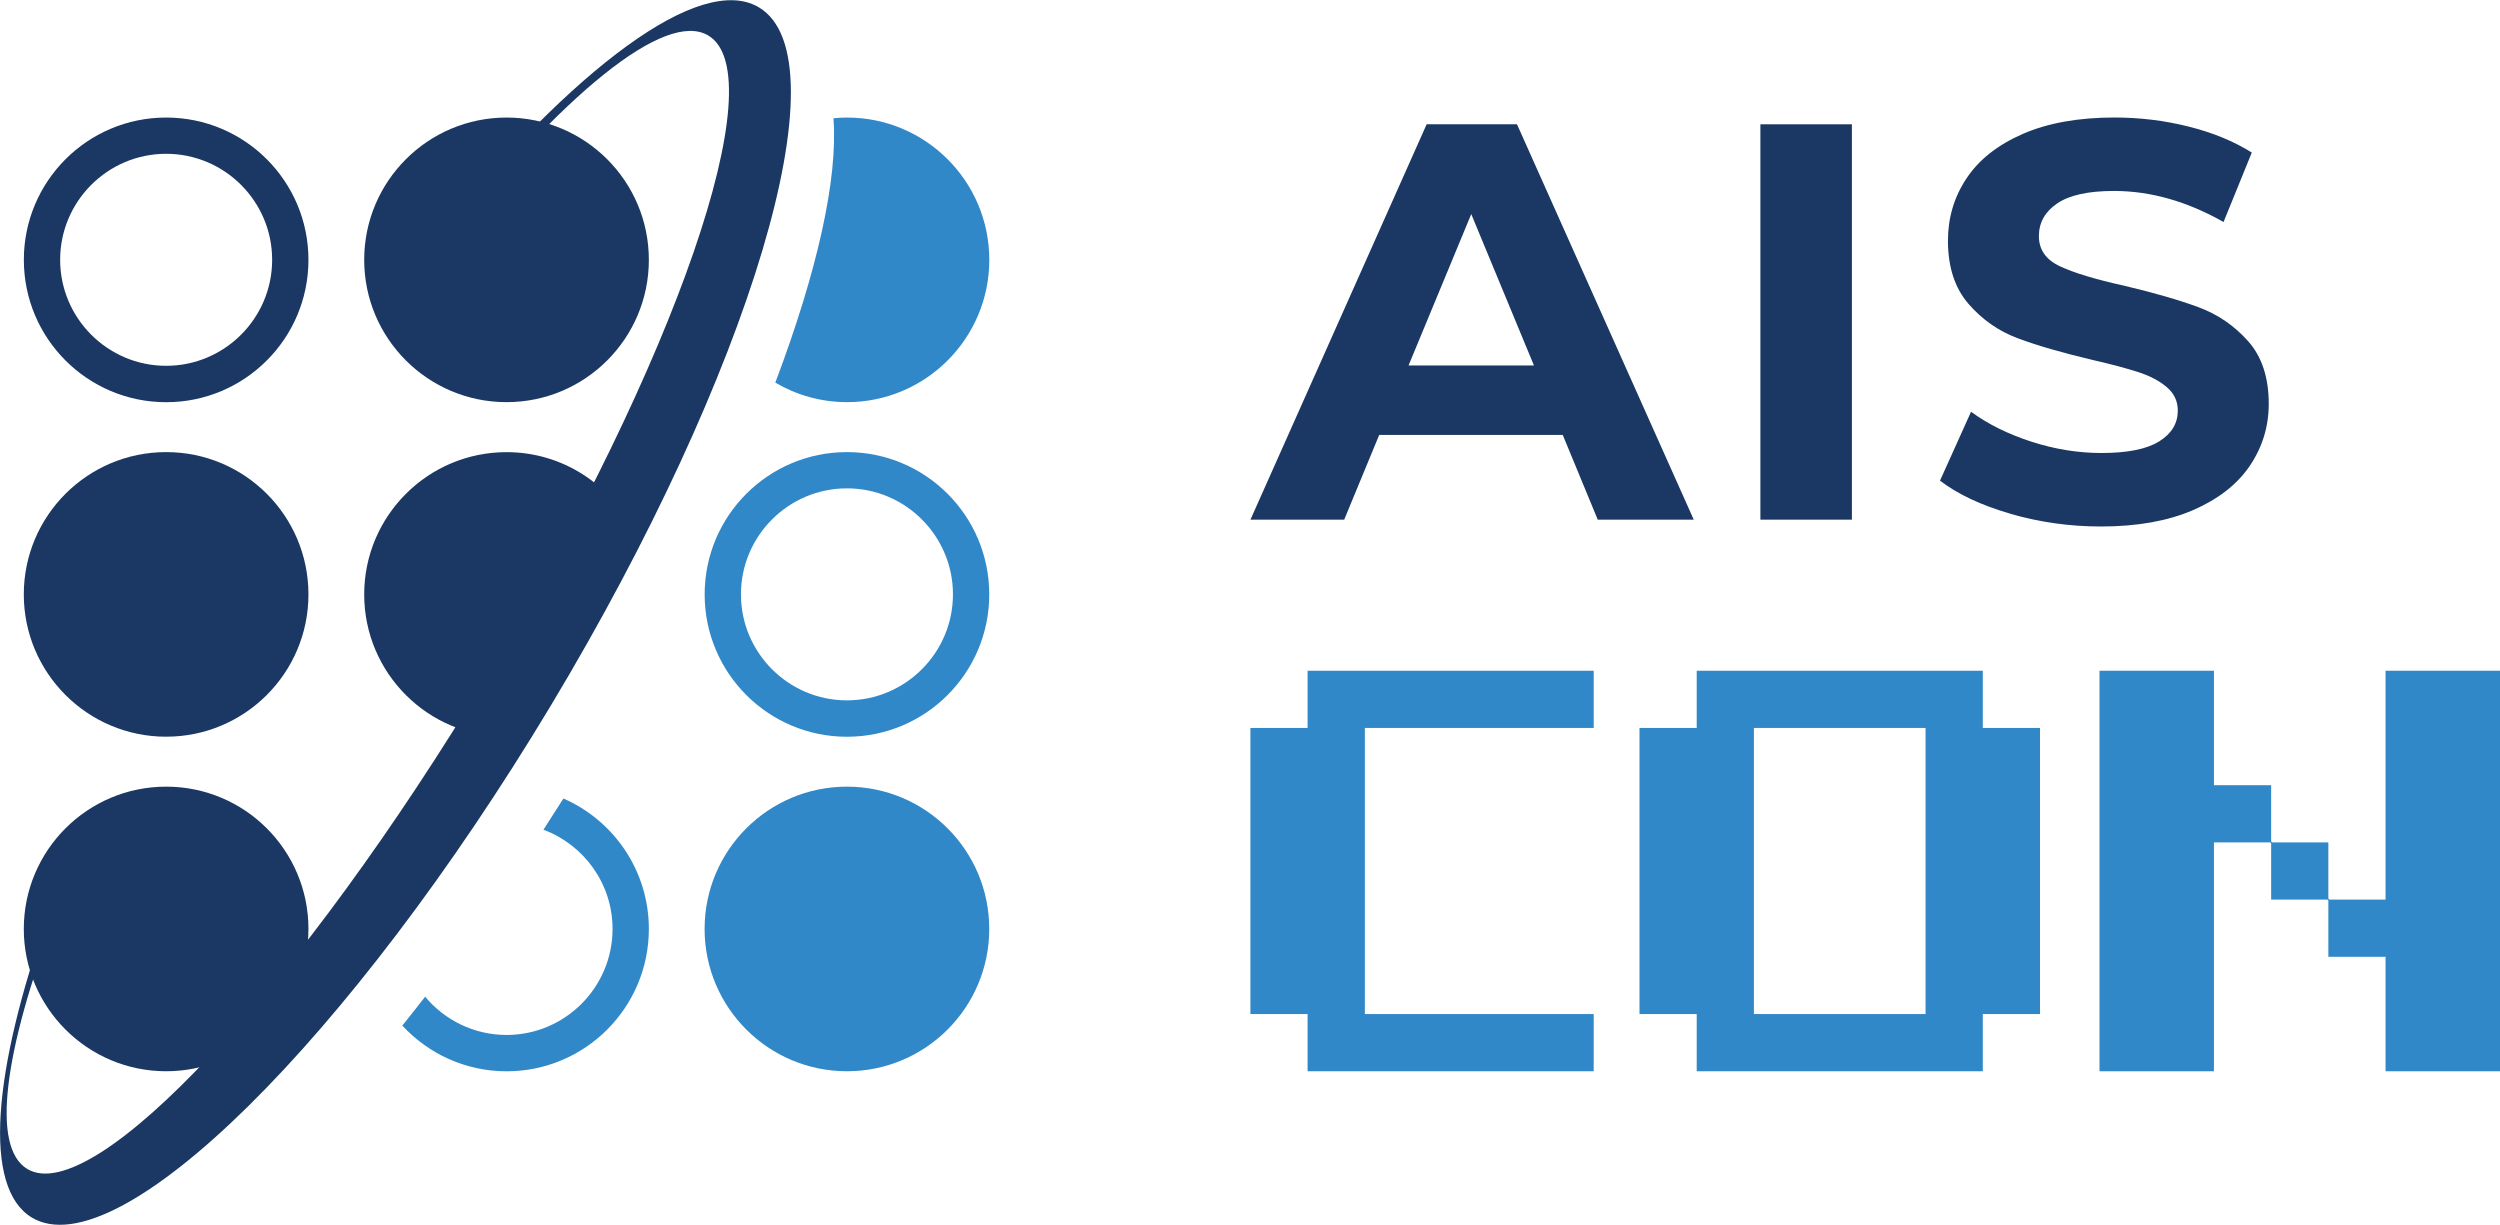 <?xml version="1.0" encoding="UTF-8"?>
<svg xmlns="http://www.w3.org/2000/svg" id="Layer_1" width="500" height="245" version="1.1" viewBox="0 0 500 245"><defs><style> .st0 { fill: #1a3863; } .st1 { fill: #3188c9; } </style></defs><g><path class="st0" d="M312.55,86.99h-36.71l-7,16.94h-18.75l35.24-79.07h18.07l35.35,79.07h-19.2l-7-16.94ZM306.79,73.09l-12.54-30.27-12.54,30.27h25.08Z"/><path class="st0" d="M352.08,24.86h18.3v79.07h-18.3V24.86Z"/><path class="st0" d="M402.06,102.74c-5.84-1.69-10.52-3.9-14.06-6.61l6.21-13.78c3.39,2.49,7.42,4.48,12.09,5.99,4.67,1.51,9.34,2.26,14.01,2.26,5.2,0,9.04-.77,11.52-2.32,2.48-1.54,3.73-3.6,3.73-6.16,0-1.88-.73-3.44-2.2-4.69s-3.35-2.24-5.65-2.99c-2.3-.75-5.4-1.58-9.32-2.48-6.03-1.43-10.96-2.86-14.8-4.29-3.84-1.43-7.14-3.73-9.88-6.89-2.75-3.16-4.12-7.38-4.12-12.65,0-4.59,1.24-8.75,3.73-12.48,2.48-3.73,6.23-6.68,11.24-8.87,5.01-2.18,11.13-3.28,18.35-3.28,5.04,0,9.98.6,14.8,1.81,4.82,1.2,9.04,2.94,12.65,5.2l-5.65,13.89c-7.31-4.14-14.61-6.21-21.91-6.21-5.12,0-8.91.83-11.35,2.49-2.45,1.66-3.67,3.84-3.67,6.55s1.41,4.73,4.24,6.04c2.82,1.32,7.13,2.62,12.93,3.9,6.02,1.43,10.96,2.86,14.8,4.29,3.84,1.43,7.13,3.69,9.88,6.78,2.75,3.09,4.12,7.27,4.12,12.54,0,4.52-1.26,8.64-3.78,12.37-2.52,3.73-6.31,6.68-11.35,8.87-5.05,2.18-11.18,3.28-18.41,3.28-6.25,0-12.29-.85-18.13-2.54Z"/><path class="st1" d="M318.74,214.25h-57.22v-11.44h-11.44v-57.22h11.44v-11.44h57.22v11.44h-45.77v57.22h45.77v11.44Z"/><path class="st1" d="M396.56,202.81v11.44h-57.22v-11.44h-11.44v-57.22h11.44v-11.44h57.22v11.44h11.44v57.22h-11.44ZM385.11,145.59h-34.33v57.22h34.33v-57.22Z"/><path class="st1" d="M477.11,134.15h22.89v80.1h-22.89v-22.89h-11.44v-11.26l-.18-.18h-11.26v-11.26l-.18-.18h-11.26v45.77h-22.89v-80.1h22.89v22.89h11.44v11.26l.18.18h11.26v11.26l.18.18h11.26v-45.77Z"/></g><g><path class="st0" d="M33.23,23.51c-15.72,0-28.46,12.74-28.46,28.46s12.74,28.47,28.46,28.47,28.46-12.75,28.46-28.47-12.74-28.46-28.46-28.46M33.23,30.76c11.69,0,21.2,9.51,21.2,21.2s-9.51,21.2-21.2,21.2-21.2-9.51-21.2-21.2,9.51-21.2,21.2-21.2"/><path class="st0" d="M61.69,118.88c0,15.72-12.75,28.46-28.46,28.46s-28.47-12.74-28.47-28.46,12.75-28.46,28.47-28.46,28.46,12.74,28.46,28.46"/><path class="st1" d="M169.39,90.42c-15.72,0-28.46,12.74-28.46,28.46s12.74,28.47,28.46,28.47,28.46-12.75,28.46-28.47-12.74-28.46-28.46-28.46M169.39,97.67c11.69,0,21.2,9.51,21.2,21.2s-9.51,21.2-21.2,21.2-21.2-9.51-21.2-21.2,9.51-21.2,21.2-21.2"/><path class="st1" d="M197.85,185.79c0,15.72-12.75,28.46-28.46,28.46s-28.47-12.74-28.47-28.46,12.75-28.46,28.47-28.46,28.46,12.74,28.46,28.46"/><g><path class="st1" d="M80.3,183.06c.89-6.91,5.11-12.79,11.01-15.96,2.06-3.1,4.11-6.26,6.17-9.49-13.91,1.87-24.64,13.75-24.64,28.17,0,2.21.27,4.34.75,6.4,2.22-2.95,4.46-5.99,6.71-9.13Z"/><path class="st1" d="M112.68,159.7c-1.32,2.1-2.65,4.18-3.99,6.24,8.06,3.01,13.82,10.76,13.82,19.85,0,11.69-9.51,21.2-21.2,21.2-6.54,0-12.39-2.98-16.28-7.65-1.53,1.96-3.05,3.9-4.57,5.78,5.2,5.61,12.6,9.14,20.85,9.14,15.72,0,28.46-12.75,28.46-28.47,0-11.68-7.04-21.7-17.09-26.09Z"/></g><path class="st0" d="M101.31,147.34c.9,0,1.79-.05,2.67-.13.75-1.22,1.49-2.44,2.23-3.67,7.66-12.75,14.57-25.26,20.62-37.19-4.64-9.42-14.31-15.92-25.52-15.92-15.72,0-28.47,12.74-28.47,28.46s12.75,28.46,28.47,28.46Z"/><g><path class="st1" d="M140.92,51.97c0,5.2,1.42,10.06,3.85,14.26,6.06-16.04,9.46-29.38,9.65-38.44-8.1,5.02-13.51,13.96-13.51,24.18Z"/><path class="st1" d="M169.39,23.51c-.91,0-1.81.05-2.7.14.93,12.09-3.25,30.7-11.63,52.88,4.21,2.46,9.1,3.9,14.34,3.9,15.71,0,28.46-12.74,28.46-28.46s-12.75-28.46-28.46-28.46Z"/></g><path class="st0" d="M151.81,1.49c-11.71-7.04-37.1,12.12-64.81,46.25l1.7,1.16C112.42,18.99,133.01,1.91,141.67,7.11c13.26,7.97-6.48,65.17-44.1,127.77C59.95,197.48,18.71,241.76,5.45,233.79c-7.29-4.38-4.59-23.67,5.57-50.54l-1.35-.4c-11.15,31.44-13.17,54.72-3.3,60.66,17.15,10.31,63.61-35.52,103.77-102.35C150.3,74.33,168.95,11.8,151.81,1.49Z"/><path class="st0" d="M129.77,51.97c0,15.72-12.75,28.46-28.46,28.46s-28.47-12.74-28.47-28.46,12.75-28.46,28.47-28.46,28.46,12.74,28.46,28.46"/><path class="st0" d="M61.69,185.79c0,15.72-12.75,28.46-28.46,28.46s-28.47-12.74-28.47-28.46,12.75-28.46,28.47-28.46,28.46,12.74,28.46,28.46"/></g></svg>
